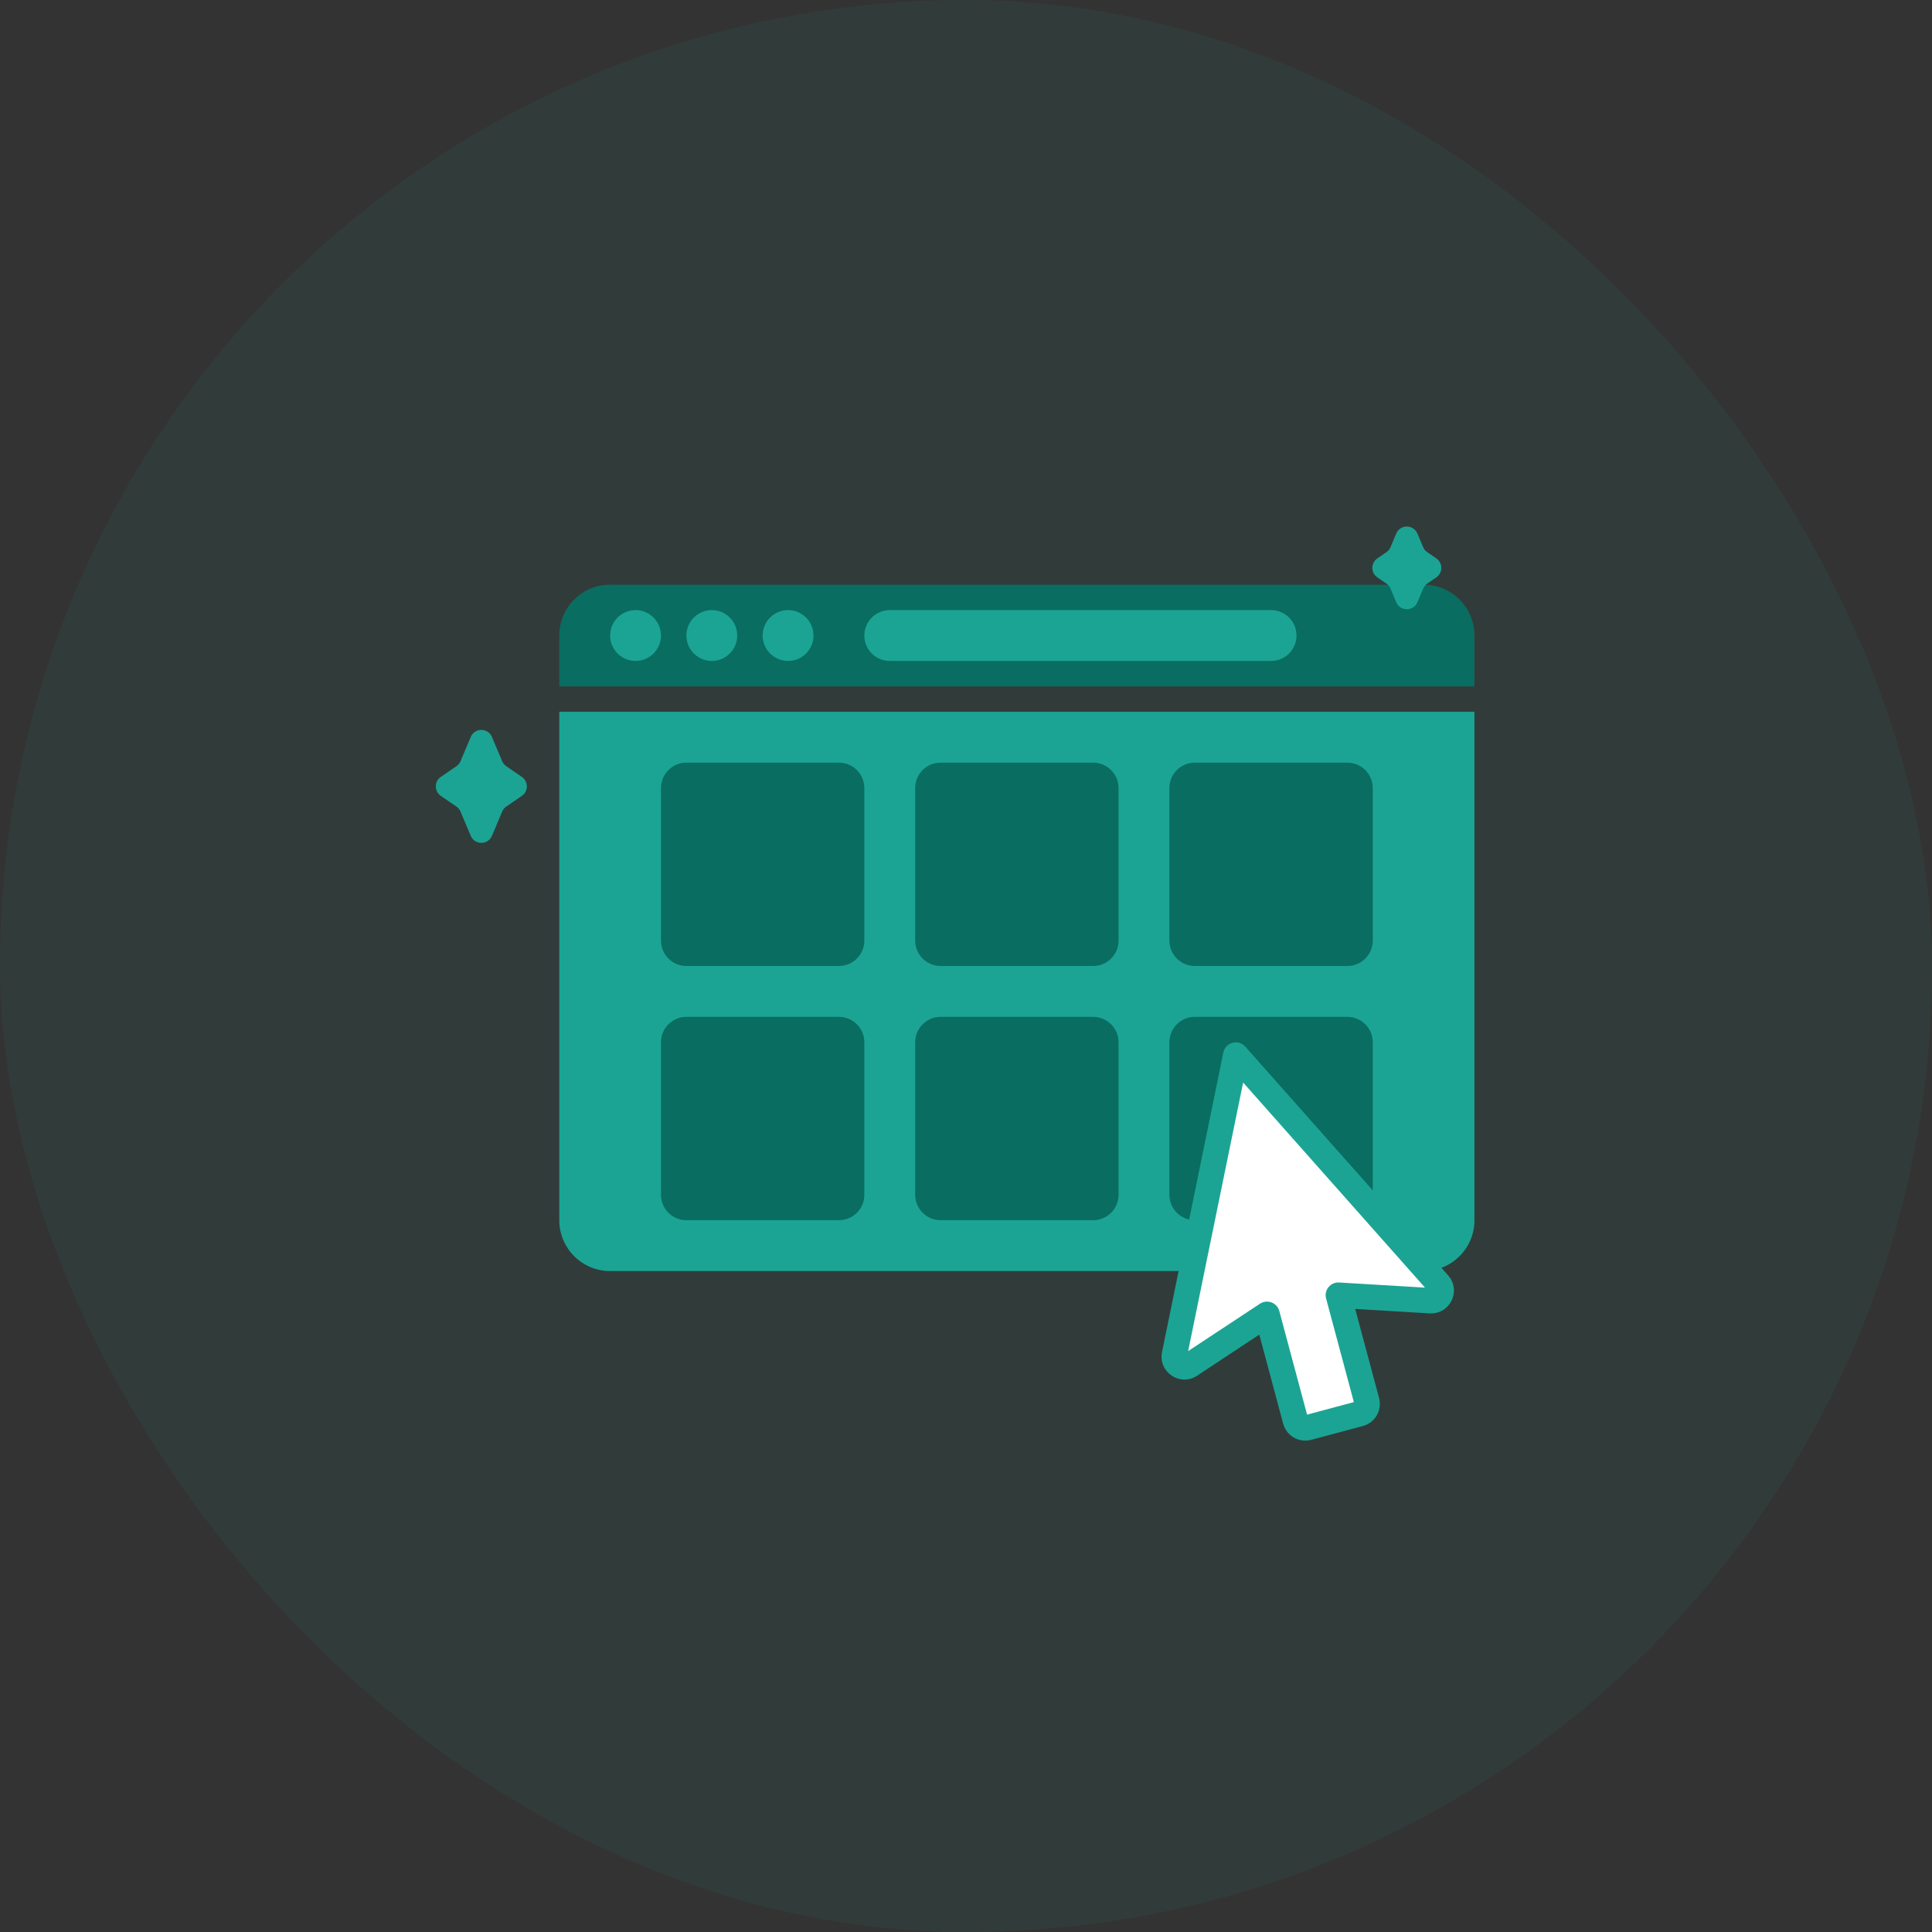 <svg width="76" height="76" viewBox="0 0 76 76" fill="none" xmlns="http://www.w3.org/2000/svg">
    <rect x="0" y="0" width="76" height="76" fill="#333333" stroke="none"/>
    <rect width="76" height="76" rx="38" fill="#1BA494" fill-opacity="0.08"/>
    <path d="M18.518 28.99C18.673 28.621 19.196 28.621 19.352 28.99L19.753 29.943C19.786 30.023 19.842 30.091 19.914 30.14L20.528 30.561C20.79 30.741 20.79 31.128 20.528 31.308L19.914 31.729C19.842 31.778 19.786 31.847 19.753 31.927L19.352 32.879C19.196 33.248 18.673 33.248 18.518 32.879L18.117 31.927C18.083 31.847 18.027 31.778 17.956 31.729L17.341 31.308C17.079 31.128 17.079 30.741 17.341 30.561L17.956 30.14C18.027 30.091 18.083 30.023 18.117 29.943L18.518 28.99Z" fill="#1BA494"/>
    <path d="M22.001 28H58.001V48C58.001 49.105 57.106 50 56.001 50H24.001C22.896 50 22.001 49.105 22.001 48V28Z" fill="#1BA494"/>
    <path d="M22.001 25C22.001 23.895 22.896 23 24.001 23H56.001C57.106 23 58.001 23.895 58.001 25V27H22.001V25Z" fill="#0A6D61"/>
    <path d="M26.001 25C26.001 25.552 25.553 26 25.001 26C24.449 26 24.001 25.552 24.001 25C24.001 24.448 24.449 24 25.001 24C25.553 24 26.001 24.448 26.001 25Z" fill="#1BA494"/>
    <path d="M29.001 25C29.001 25.552 28.553 26 28.001 26C27.449 26 27.001 25.552 27.001 25C27.001 24.448 27.449 24 28.001 24C28.553 24 29.001 24.448 29.001 25Z" fill="#1BA494"/>
    <path d="M32.001 25C32.001 25.552 31.553 26 31.001 26C30.449 26 30.001 25.552 30.001 25C30.001 24.448 30.449 24 31.001 24C31.553 24 32.001 24.448 32.001 25Z" fill="#1BA494"/>
    <path d="M34.001 25C34.001 24.448 34.449 24 35.001 24H50.001C50.553 24 51.001 24.448 51.001 25C51.001 25.552 50.553 26 50.001 26H35.001C34.449 26 34.001 25.552 34.001 25Z" fill="#1BA494"/>
    <path d="M26.001 31C26.001 30.448 26.449 30 27.001 30H33.001C33.553 30 34.001 30.448 34.001 31V37C34.001 37.552 33.553 38 33.001 38H27.001C26.449 38 26.001 37.552 26.001 37V31Z" fill="#0A6D61"/>
    <path d="M26.001 41C26.001 40.448 26.449 40 27.001 40H33.001C33.553 40 34.001 40.448 34.001 41V47C34.001 47.552 33.553 48 33.001 48H27.001C26.449 48 26.001 47.552 26.001 47V41Z" fill="#0A6D61"/>
    <path d="M36.001 31C36.001 30.448 36.449 30 37.001 30H43.001C43.553 30 44.001 30.448 44.001 31V37C44.001 37.552 43.553 38 43.001 38H37.001C36.449 38 36.001 37.552 36.001 37V31Z" fill="#0A6D61"/>
    <path d="M36.001 41C36.001 40.448 36.449 40 37.001 40H43.001C43.553 40 44.001 40.448 44.001 41V47C44.001 47.552 43.553 48 43.001 48H37.001C36.449 48 36.001 47.552 36.001 47V41Z" fill="#0A6D61"/>
    <path d="M46.001 31C46.001 30.448 46.449 30 47.001 30H53.001C53.553 30 54.001 30.448 54.001 31V37C54.001 37.552 53.553 38 53.001 38H47.001C46.449 38 46.001 37.552 46.001 37V31Z" fill="#0A6D61"/>
    <path d="M46.001 41C46.001 40.448 46.449 40 47.001 40H53.001C53.553 40 54.001 40.448 54.001 41V47C54.001 47.552 53.553 48 53.001 48H47.001C46.449 48 46.001 47.552 46.001 47V41Z" fill="#0A6D61"/>
    <path d="M48.613 41.504L46.202 53.286C46.131 53.635 46.517 53.896 46.814 53.7L49.841 51.701L50.96 55.874C51.017 56.088 51.236 56.214 51.45 56.157L53.483 55.612C53.696 55.555 53.823 55.336 53.766 55.122L52.647 50.949L56.268 51.166C56.624 51.188 56.828 50.768 56.592 50.502L48.613 41.504Z" fill="white"/>
    <path d="M46.739 53.148L49.566 51.284C49.7 51.196 49.868 51.177 50.019 51.234C50.169 51.291 50.283 51.416 50.324 51.571L51.417 55.648L53.257 55.155L52.165 51.078C52.123 50.923 52.158 50.758 52.26 50.633C52.361 50.508 52.517 50.441 52.678 50.45L56.056 50.652L48.902 42.584L46.739 53.148ZM54.249 54.993C54.377 55.473 54.092 55.967 53.612 56.095L51.579 56.64C51.099 56.768 50.606 56.484 50.477 56.004L49.538 52.5L47.09 54.117C46.421 54.559 45.551 53.971 45.712 53.185L48.123 41.404L48.142 41.336C48.197 41.183 48.323 41.064 48.483 41.021C48.666 40.972 48.861 41.031 48.987 41.172L56.965 50.17L57.054 50.287C57.413 50.844 57.045 51.601 56.385 51.663L56.239 51.666L53.31 51.489L54.249 54.993Z" fill="#1BA494"/>
    <path d="M54.924 20.99C55.079 20.621 55.602 20.621 55.758 20.99L55.983 21.524C56.016 21.604 56.072 21.672 56.144 21.721L56.501 21.966C56.763 22.146 56.763 22.533 56.501 22.713L56.144 22.957C56.072 23.007 56.016 23.075 55.983 23.155L55.758 23.689C55.602 24.058 55.079 24.058 54.924 23.689L54.699 23.155C54.666 23.075 54.61 23.007 54.538 22.957L54.181 22.713C53.919 22.533 53.919 22.146 54.181 21.966L54.538 21.721C54.61 21.672 54.666 21.604 54.699 21.524L54.924 20.99Z" fill="#1BA494"/>
</svg>
